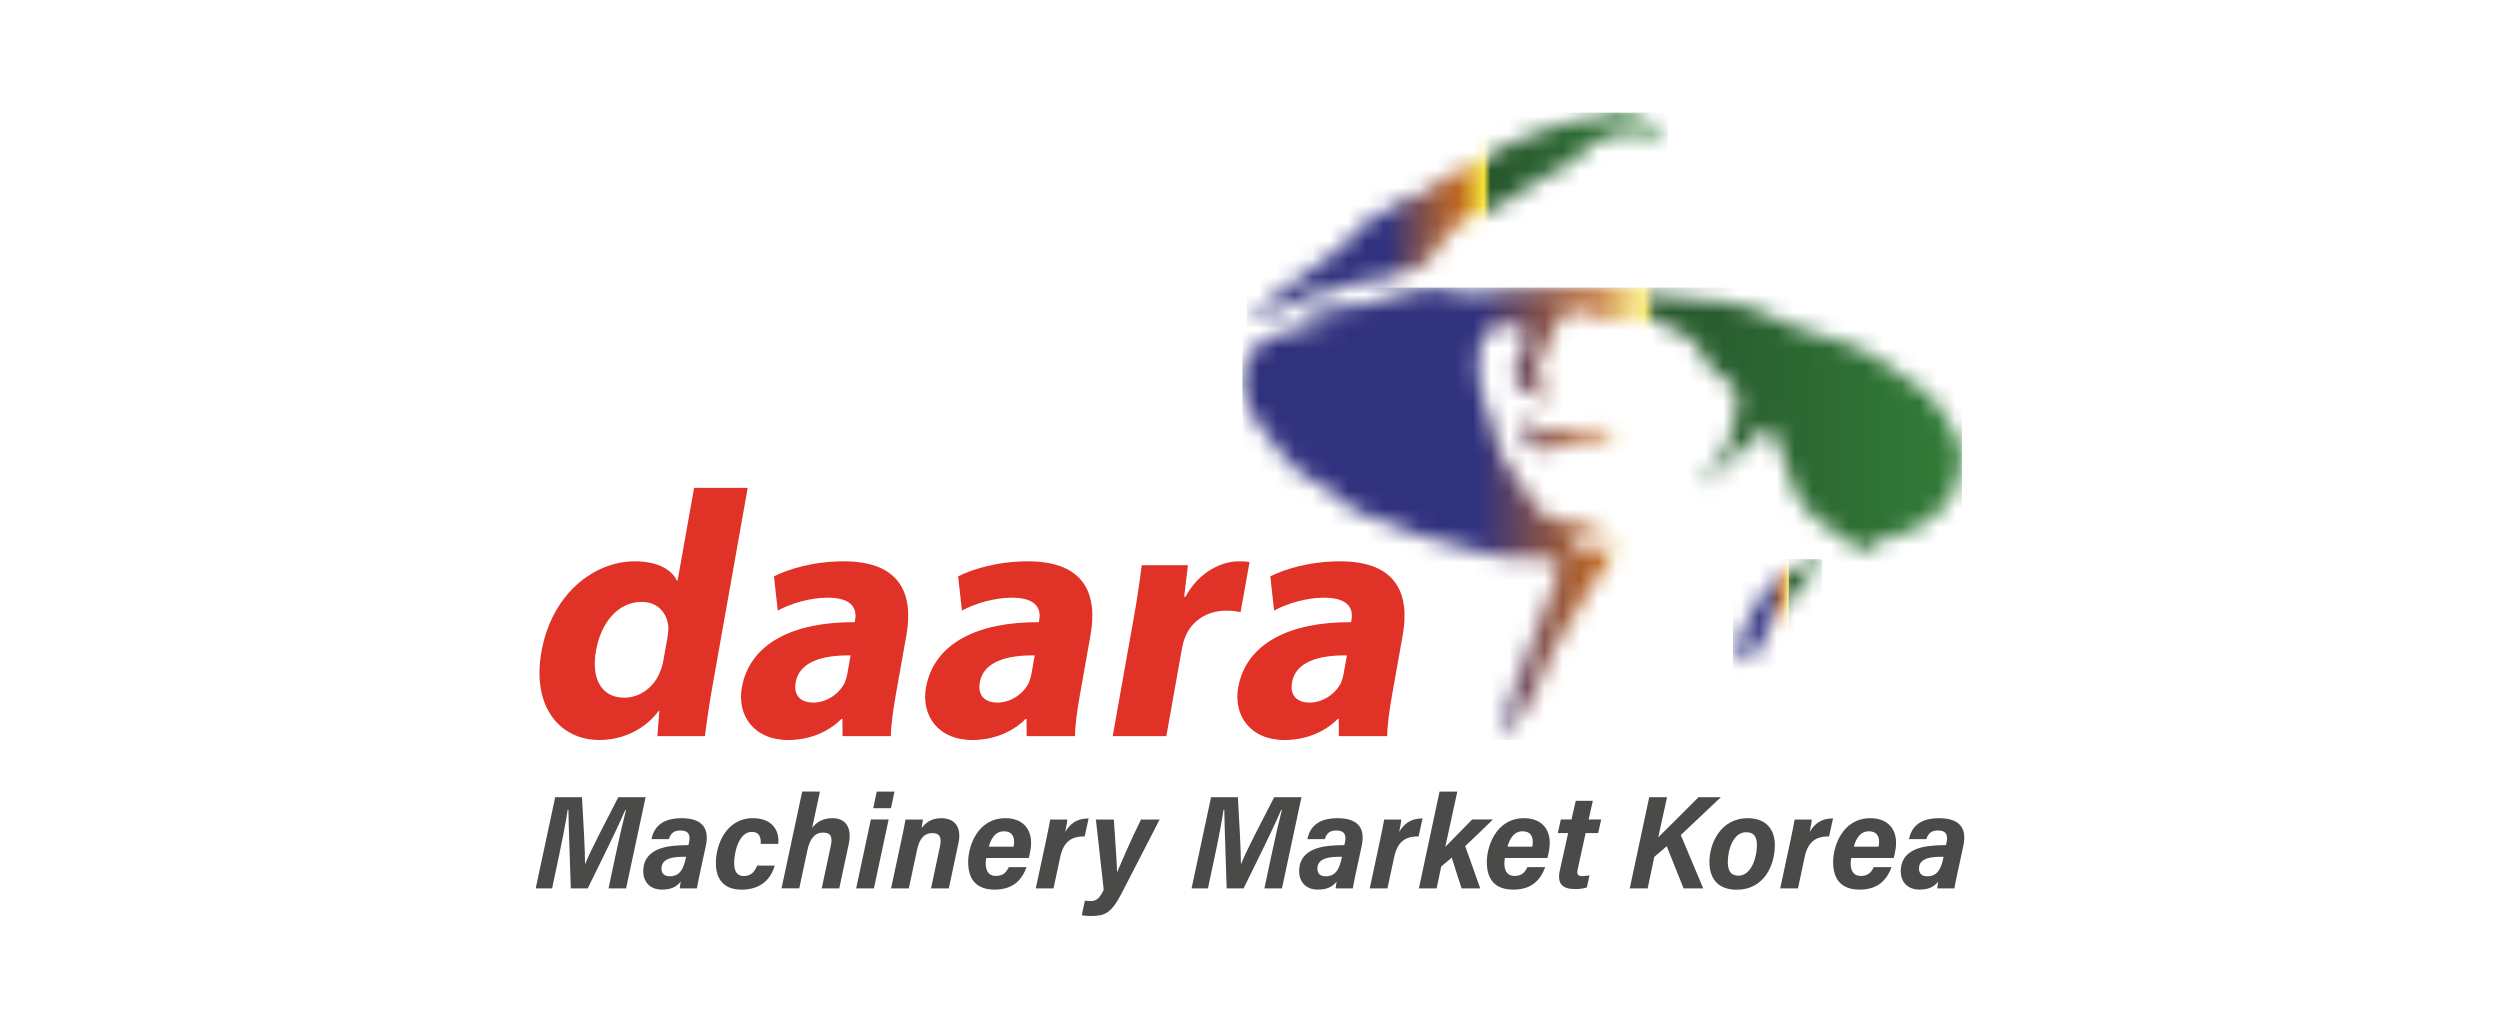 <svg width="140" height="58" viewBox="0 0 140 58" fill="none" xmlns="http://www.w3.org/2000/svg">
<g clip-path="url(#clip0_12404_19990)">
<mask id="mask0_12404_19990" style="mask-type:luminance" maskUnits="userSpaceOnUse" x="97" y="31" width="5" height="7">
<path d="M100.991 31.581C100.01 32.035 99.102 32.681 98.56 33.584C98.091 34.363 97.046 35.891 97.434 36.795C97.941 37.984 99.085 34.976 99.408 34.496C99.806 33.903 100.386 33.444 100.858 32.915C101.209 32.529 101.412 31.974 101.858 31.694C101.951 31.581 102.023 31.494 101.977 31.31C101.636 31.373 101.324 31.426 100.991 31.581Z" fill="white"/>
</mask>
<g mask="url(#mask0_12404_19990)">
<path d="M102.023 31.311H97.046V37.984H102.023V31.311Z" fill="url(#paint0_linear_12404_19990)"/>
</g>
<mask id="mask1_12404_19990" style="mask-type:luminance" maskUnits="userSpaceOnUse" x="104" y="31" width="1" height="1">
<path d="M104.269 31.114C104.285 31.108 104.297 31.101 104.309 31.095L104.269 31.114ZM104.309 31.095L104.402 31.048C104.395 31.047 104.39 31.043 104.383 31.041C104.36 31.062 104.337 31.078 104.309 31.095Z" fill="white"/>
</mask>
<g mask="url(#mask1_12404_19990)">
<path d="M104.402 31.041H104.269V31.115H104.402V31.041Z" fill="url(#paint1_linear_12404_19990)"/>
</g>
<mask id="mask2_12404_19990" style="mask-type:luminance" maskUnits="userSpaceOnUse" x="69" y="16" width="41" height="26">
<path d="M84.79 16.189C83.996 16.229 83.307 16.395 82.518 16.455C82.097 16.486 81.68 16.385 81.27 16.281C80.91 16.192 80.553 16.102 80.205 16.102C80.037 16.102 79.87 16.124 79.706 16.174C79.064 16.377 78.629 16.447 77.925 16.589C77.343 16.706 76.743 17.109 76.171 17.105C75.312 17.1 75.013 17.155 74.222 17.399C73.758 17.541 72.84 17.57 72.687 18.099C73.395 18.3 74.182 18.468 74.386 19.007C74.016 18.619 73.501 18.438 72.641 18.482C71.924 18.518 70.8 18.912 70.32 19.447C69.808 20.016 69.585 20.627 69.575 21.253V21.346C69.598 22.629 70.484 23.98 71.588 25.201C71.606 25.282 71.96 25.618 72.031 25.676C72.539 26.091 72.417 26.065 72.757 26.428C73.099 26.787 73.779 26.957 74.167 27.275C74.592 27.619 74.944 27.807 75.362 28.203C75.522 28.356 75.846 28.537 75.952 28.62L76.616 28.895C77.031 28.974 77.386 29.184 77.794 29.314C78.261 29.464 78.61 29.698 79.323 29.936C80.613 30.369 81.524 30.548 82.828 30.895C83.695 31.125 84.446 31.326 85.338 31.275C85.49 31.267 85.654 31.225 85.821 31.186C86.333 31.271 86.829 31.385 87.378 31.504C87.373 32.228 84.635 38.606 84.526 39.322C84.432 39.946 84.225 40.754 84.272 41.437C84.758 40.4 85.641 39.642 86.031 38.535C86.993 35.821 90.089 31.495 90.471 30.792C90.234 30.371 89.803 30.559 89.382 30.746C88.909 30.957 88.448 31.168 88.285 30.515C88.012 29.395 89.87 29.904 90.007 29.532C89.142 29.259 88.279 29.322 87.403 29.19C86.913 29.117 86.57 28.907 86.28 28.636C86.248 28.607 86.219 28.577 86.19 28.548C86.128 28.449 86.075 28.335 85.998 28.25C85.845 28.08 85.703 27.922 85.571 27.735C85.542 27.694 85.51 27.655 85.48 27.615C85.452 27.508 85.428 27.386 85.4 27.334C85.328 27.195 85.115 27.005 85.007 26.866C84.805 26.611 84.617 26.24 84.394 25.935C84.345 25.868 84.296 25.807 84.246 25.745C84.172 25.545 84.095 25.346 83.994 25.161C83.781 24.769 83.727 24.407 83.63 23.982C83.605 23.877 83.595 23.716 83.542 23.601C83.477 23.305 83.334 22.956 83.215 22.677C83.213 22.662 83.209 22.65 83.205 22.637L83.2 22.639C83.124 22.461 83.061 22.316 83.04 22.237C82.876 21.594 82.743 20.831 82.788 20.167C82.834 19.475 82.894 18.722 83.571 18.425C84.217 18.144 84.829 18.083 85.382 18.483C85.312 18.862 85.523 19.116 85.35 19.455C85.157 19.834 84.802 20.316 84.793 20.764C84.781 21.466 84.966 21.872 85.517 21.907C86.608 21.977 86.285 22.264 86.032 22.801C85.818 23.257 85.078 23.982 85.283 24.463C85.789 25.652 86.879 25.19 87.809 24.946C88.313 24.815 88.796 24.599 89.347 24.543C89.779 24.499 90.221 24.634 90.342 24.028C89.974 23.76 89.102 24.121 88.61 24.146C88.212 24.166 87.828 24.158 87.445 24.148C87.099 24.14 86.754 24.131 86.398 24.143C85.934 24.161 85.808 24.419 85.733 23.829C85.709 23.654 85.931 23.181 86.002 23.021C86.188 22.611 86.817 22.125 86.592 21.637C85.643 21.562 86.093 20.457 86.335 19.97C86.651 19.339 86.894 18.558 87.272 17.977C87.902 17.01 88.48 17.417 89.413 17.664C89.973 17.811 91.508 17.729 91.911 17.312C91.972 17.759 92.862 18.041 93.243 18.226C93.925 18.557 94.507 18.678 94.987 19.295C95.259 19.645 95.436 20.069 95.688 20.446C96.047 20.993 96.594 21.084 96.996 21.542C97.573 22.202 97.216 23.488 96.974 24.144C96.815 24.571 96.803 25.024 96.506 25.406C96.233 25.759 95.304 26.863 95.158 27.317C96.544 26.335 97.947 24.535 99.118 23.888C99.451 24.484 99.691 25.159 99.937 25.803C100.216 26.535 100.367 27.34 100.74 27.993C101.15 28.712 101.924 29.244 102.593 29.702C102.961 29.954 103.327 30.107 103.651 30.399C103.912 30.635 104.063 30.939 104.384 31.037C104.563 30.873 104.583 30.572 104.884 30.399C105.162 30.239 105.716 30.136 106.019 30.068C107.051 29.835 107.648 29.47 108.471 28.752C109.348 27.986 109.651 27.275 109.825 26.137C109.854 25.946 109.868 25.774 109.87 25.618V25.594C109.866 24.827 109.538 24.405 109.105 23.599C108.336 22.174 107.203 21.36 105.797 20.508C105.133 20.106 104.535 19.647 103.795 19.367C102.739 18.969 101.603 18.728 100.52 18.306C99.756 18.008 99.035 17.672 98.302 17.333C97.292 16.867 96.163 16.863 95.061 16.769C93.446 16.633 91.844 16.487 90.265 16.269C89.349 16.142 88.426 16.101 87.507 16.101C86.594 16.101 85.685 16.142 84.791 16.186" fill="white"/>
</mask>
<g mask="url(#mask2_12404_19990)">
<path d="M109.867 16.104H69.575V41.44H109.867V16.104Z" fill="url(#paint2_linear_12404_19990)"/>
</g>
<mask id="mask3_12404_19990" style="mask-type:luminance" maskUnits="userSpaceOnUse" x="69" y="6" width="25" height="13">
<path d="M86.49 9.734C86.49 9.734 86.492 9.734 86.493 9.732C86.546 9.736 86.597 9.741 86.651 9.75L86.503 9.797C86.494 9.82 86.49 9.829 86.488 9.829C86.481 9.829 86.486 9.786 86.49 9.734ZM90.643 6.296C90.328 6.331 90.009 6.457 89.615 6.572C89.023 6.74 88.437 6.715 87.821 6.855C86.687 7.11 85.551 7.682 84.464 8.096C83.795 8.352 83.38 8.746 82.805 9.112C82.239 9.472 81.485 9.65 80.931 9.941C80.53 10.151 80.104 10.499 79.665 10.832C79.197 10.941 78.695 11.093 78.341 11.307C77.947 11.544 77.569 11.823 77.179 12.098C76.869 12.18 76.586 12.296 76.382 12.49C75.961 12.888 75.703 13.364 75.223 13.75C74.807 14.088 74.325 14.395 73.897 14.755C73.104 15.423 72.132 15.962 71.326 16.638C70.86 17.029 69.867 17.692 69.814 18.305C70.04 18.154 70.143 17.682 70.355 17.577C70.499 17.506 70.618 17.553 70.743 17.599C70.841 17.635 70.941 17.673 71.059 17.65C71.371 17.593 71.651 17.183 71.948 17.063C72.448 16.863 72.998 16.863 73.481 16.622C73.407 16.515 73.311 16.395 73.203 16.283C73.971 16.721 74.895 16.186 75.706 15.892C76.199 15.712 76.662 15.79 77.107 15.643C77.558 15.632 77.926 15.56 78.237 15.371C78.856 15.272 79.495 15.032 79.871 14.723C80.503 14.199 80.802 13.273 81.4 12.764C82.23 12.056 83.54 11.916 84.418 11.242C85.212 10.628 86.043 10.242 86.898 9.71C88.89 8.821 88.548 8.134 89.949 7.7C90.119 7.647 90.237 7.601 90.332 7.554C90.609 7.5 90.879 7.451 91.121 7.414C91.375 7.374 91.706 7.435 92.045 7.495C92.561 7.588 93.095 7.682 93.391 7.41C92.871 7.079 92.321 6.833 91.763 6.604L91.644 6.557C91.633 6.551 91.622 6.548 91.613 6.543C91.374 6.393 91.162 6.319 90.959 6.296L90.643 6.296Z" fill="white"/>
</mask>
<g mask="url(#mask3_12404_19990)">
<path d="M93.39 6.296H69.814V18.306H93.39V6.296Z" fill="url(#paint3_linear_12404_19990)"/>
</g>
<path d="M41.871 27.322L39.908 38.365C39.716 39.443 39.552 40.578 39.477 41.224H36.811L36.923 39.815H36.882C36.08 40.892 34.816 41.439 33.572 41.439C31.281 41.439 29.787 39.501 30.317 36.524C30.873 33.294 33.239 31.433 35.549 31.433C36.734 31.433 37.591 31.846 37.907 32.511H37.946L38.869 27.322H41.872H41.871ZM37.378 35.703C37.405 35.546 37.424 35.332 37.432 35.175C37.397 34.372 36.863 33.706 35.936 33.706C34.572 33.706 33.646 34.919 33.377 36.428C33.087 38.053 33.716 39.071 34.96 39.071C35.83 39.071 36.627 38.484 36.954 37.643C37.051 37.427 37.109 37.212 37.154 36.957L37.377 35.704L37.378 35.703Z" fill="#E13227"/>
<path d="M47.182 41.225L47.175 40.265H47.116C46.348 41.029 45.288 41.44 44.142 41.44C42.186 41.44 41.271 40.031 41.543 38.503C41.985 36.016 44.449 34.822 47.864 34.842L47.889 34.705C47.979 34.194 47.833 33.47 46.351 33.47C45.362 33.47 44.256 33.804 43.555 34.194L43.342 32.276C44.081 31.903 45.488 31.434 47.247 31.434C50.466 31.434 51.159 33.314 50.759 35.564L50.167 38.894C50.004 39.815 49.887 40.696 49.89 41.225H47.184H47.182ZM47.632 36.702C46.055 36.682 44.764 37.055 44.559 38.21C44.422 38.972 44.869 39.345 45.543 39.345C46.292 39.345 46.992 38.856 47.297 38.248C47.365 38.093 47.416 37.915 47.449 37.74L47.632 36.702Z" fill="#E13227"/>
<path d="M57.493 41.225L57.487 40.265H57.43C56.662 41.029 55.599 41.44 54.453 41.44C52.499 41.44 51.583 40.031 51.854 38.503C52.297 36.016 54.763 34.822 58.175 34.842L58.2 34.705C58.29 34.194 58.142 33.47 56.663 33.47C55.674 33.47 54.569 33.804 53.868 34.194L53.655 32.276C54.393 31.903 55.801 31.434 57.559 31.434C60.777 31.434 61.471 33.314 61.07 35.564L60.478 38.894C60.314 39.815 60.197 40.696 60.201 41.225H57.493ZM57.944 36.702C56.366 36.682 55.076 37.055 54.871 38.21C54.734 38.972 55.181 39.345 55.855 39.345C56.605 39.345 57.304 38.856 57.61 38.248C57.677 38.093 57.728 37.915 57.761 37.74L57.944 36.702Z" fill="#E13227"/>
<path d="M63.456 34.803C63.708 33.394 63.832 32.473 63.938 31.65H66.525L66.313 33.413H66.391C67.131 32.023 68.421 31.436 69.349 31.436C69.626 31.436 69.765 31.436 69.974 31.475L69.475 34.275C69.266 34.236 69.017 34.196 68.679 34.196C67.574 34.196 66.719 34.783 66.358 35.703C66.283 35.899 66.221 36.134 66.179 36.369L65.315 41.225H62.312L63.454 34.802L63.456 34.803Z" fill="#E13227"/>
<path d="M74.977 41.225L74.971 40.265H74.911C74.144 41.029 73.082 41.44 71.938 41.44C69.981 41.44 69.067 40.031 69.338 38.503C69.779 36.016 72.246 34.822 75.659 34.842L75.684 34.705C75.774 34.194 75.627 33.47 74.147 33.47C73.158 33.47 72.052 33.804 71.349 34.194L71.137 32.276C71.875 31.903 73.282 31.434 75.042 31.434C78.26 31.434 78.954 33.314 78.553 35.564L77.96 38.894C77.798 39.815 77.68 40.696 77.684 41.225H74.977ZM75.427 36.702C73.85 36.682 72.559 37.055 72.354 38.21C72.217 38.972 72.665 39.345 73.337 39.345C74.087 39.345 74.786 38.856 75.092 38.248C75.159 38.093 75.211 37.915 75.241 37.74L75.427 36.702Z" fill="#E13227"/>
<path d="M34.483 47.843C34.666 46.975 34.905 45.937 35.054 45.362H35.013C34.567 46.416 33.624 48.303 32.913 49.749H31.964C31.923 48.4 31.848 46.376 31.831 45.348H31.79C31.706 45.944 31.492 47.05 31.304 47.93L30.917 49.749H29.999L31.092 44.642H32.591C32.661 45.834 32.763 47.618 32.763 48.387H32.771C33.018 47.727 33.992 45.875 34.626 44.642H36.154L35.061 49.749H34.078L34.483 47.843Z" fill="#4A4A49"/>
<path d="M39.21 48.832C39.131 49.212 39.055 49.571 39.025 49.75H38.066C38.075 49.646 38.091 49.536 38.125 49.366C37.88 49.671 37.57 49.818 37.067 49.818C36.416 49.818 36.022 49.401 36.022 48.783C36.022 47.91 36.672 47.454 37.752 47.364C38.016 47.34 38.214 47.326 38.55 47.326L38.577 47.215C38.675 46.808 38.607 46.506 38.094 46.506C37.641 46.506 37.523 46.789 37.454 46.992H36.478C36.615 46.389 36.997 45.819 38.166 45.819C39.163 45.819 39.773 46.235 39.524 47.379L39.21 48.832ZM38.423 47.979C38.206 47.979 38.018 47.979 37.808 48.008C37.409 48.055 37.044 48.208 37.044 48.64C37.044 48.891 37.177 49.072 37.506 49.072C38.121 49.072 38.292 48.571 38.403 48.062L38.423 47.979Z" fill="#4A4A49"/>
<path d="M43.385 48.474C43.18 49.185 42.649 49.82 41.521 49.82C40.578 49.82 40.089 49.28 40.089 48.329C40.089 47.278 40.682 45.818 42.159 45.818C43.394 45.818 43.656 46.692 43.58 47.258H42.599C42.619 46.927 42.551 46.585 42.099 46.585C41.371 46.585 41.112 47.74 41.112 48.329C41.112 48.841 41.308 49.058 41.65 49.058C42.062 49.058 42.252 48.823 42.402 48.473H43.384L43.385 48.474Z" fill="#4A4A49"/>
<path d="M45.917 44.328L45.48 46.361C45.724 46.042 46.078 45.818 46.609 45.818C47.298 45.818 47.745 46.269 47.525 47.288L46.999 49.749H46.017L46.528 47.347C46.618 46.93 46.566 46.624 46.099 46.624C45.613 46.624 45.35 46.991 45.215 47.614L44.759 49.748H43.765L44.923 44.327L45.917 44.328Z" fill="#4A4A49"/>
<path d="M48.769 45.891H49.764L48.94 49.749H47.945L48.769 45.891ZM49.098 44.328H50.092L49.895 45.26H48.901L49.098 44.328Z" fill="#4A4A49"/>
<path d="M50.468 47.096C50.64 46.298 50.68 46.059 50.71 45.892H51.683C51.673 45.974 51.648 46.165 51.608 46.378C51.812 46.1 52.13 45.819 52.701 45.819C53.498 45.819 53.863 46.348 53.671 47.225L53.134 49.75H52.138L52.634 47.416C52.728 46.987 52.69 46.653 52.215 46.653C51.78 46.653 51.5 46.919 51.352 47.603L50.894 49.751H49.899L50.468 47.096Z" fill="#4A4A49"/>
<path d="M55.231 48.048C55.22 48.113 55.199 48.22 55.199 48.345C55.199 48.712 55.324 49.052 55.777 49.052C56.235 49.052 56.377 48.78 56.494 48.559H57.488C57.22 49.285 56.728 49.818 55.697 49.818C54.635 49.818 54.217 49.201 54.217 48.271C54.217 47.383 54.74 45.819 56.304 45.819C57.284 45.819 57.741 46.434 57.741 47.192C57.741 47.405 57.709 47.671 57.611 48.049H55.231V48.048ZM56.761 47.414C56.783 47.32 56.791 47.238 56.791 47.147C56.791 46.818 56.645 46.552 56.217 46.552C55.698 46.552 55.466 47.051 55.378 47.414H56.761Z" fill="#4A4A49"/>
<path d="M58.551 47.198C58.684 46.563 58.767 46.17 58.812 45.892H59.771C59.764 46.013 59.71 46.338 59.655 46.59C59.911 46.147 60.28 45.831 60.962 45.831L60.741 46.841C59.972 46.828 59.551 47.163 59.371 48L58.998 49.749H58.004L58.551 47.196V47.198Z" fill="#4A4A49"/>
<path d="M62.376 45.892C62.47 47.37 62.555 48.43 62.553 48.835H62.56C62.754 48.39 63.312 47.066 63.895 45.892H64.94L62.803 50.041C62.204 51.197 61.83 51.296 61.042 51.296C60.973 51.296 60.692 51.279 60.579 51.258L60.753 50.438C60.848 50.453 60.981 50.461 61.077 50.461C61.448 50.461 61.608 50.239 61.808 49.827L61.37 45.892H62.376Z" fill="#4A4A49"/>
<path d="M71.212 47.843C71.396 46.975 71.634 45.937 71.783 45.362H71.742C71.296 46.416 70.353 48.303 69.642 49.749H68.693C68.652 48.4 68.577 46.376 68.56 45.348H68.519C68.435 45.944 68.222 47.05 68.032 47.93L67.646 49.749H66.728L67.82 44.642H69.321C69.391 45.834 69.492 47.618 69.492 48.387H69.501C69.748 47.727 70.72 45.875 71.355 44.642H72.883L71.79 49.749H70.807L71.212 47.843Z" fill="#4A4A49"/>
<path d="M75.938 48.832C75.861 49.212 75.783 49.571 75.755 49.75H74.796C74.805 49.646 74.82 49.536 74.854 49.366C74.609 49.671 74.301 49.818 73.797 49.818C73.147 49.818 72.752 49.401 72.752 48.783C72.752 47.91 73.403 47.454 74.482 47.364C74.746 47.34 74.943 47.326 75.281 47.326L75.307 47.215C75.406 46.808 75.338 46.506 74.825 46.506C74.372 46.506 74.253 46.789 74.184 46.992H73.209C73.344 46.389 73.727 45.819 74.897 45.819C75.894 45.819 76.503 46.235 76.254 47.379L75.939 48.833L75.938 48.832ZM75.152 47.979C74.936 47.979 74.747 47.979 74.536 48.008C74.139 48.055 73.774 48.208 73.774 48.64C73.774 48.891 73.906 49.072 74.236 49.072C74.85 49.072 75.022 48.571 75.132 48.062L75.152 47.979Z" fill="#4A4A49"/>
<path d="M77.252 47.198C77.385 46.563 77.469 46.17 77.513 45.892H78.472C78.465 46.013 78.411 46.338 78.356 46.59C78.612 46.147 78.981 45.831 79.664 45.831L79.442 46.841C78.673 46.828 78.252 47.163 78.072 48L77.699 49.749H76.705L77.252 47.196V47.198Z" fill="#4A4A49"/>
<path d="M80.936 47.425C81.347 46.998 81.87 46.482 82.439 45.891H83.601C83.139 46.356 82.542 46.917 82.051 47.382C82.33 48.133 82.618 48.99 82.891 49.749H81.85C81.71 49.335 81.461 48.542 81.298 48.027C81.15 48.159 80.864 48.385 80.709 48.523L80.452 49.749H79.458L80.616 44.328H81.61L80.936 47.425Z" fill="#4A4A49"/>
<path d="M84.276 48.048C84.265 48.113 84.244 48.22 84.244 48.345C84.244 48.712 84.369 49.052 84.822 49.052C85.28 49.052 85.422 48.78 85.539 48.559H86.533C86.265 49.285 85.773 49.818 84.742 49.818C83.68 49.818 83.262 49.201 83.262 48.271C83.262 47.383 83.785 45.819 85.349 45.819C86.329 45.819 86.786 46.434 86.786 47.192C86.786 47.405 86.754 47.671 86.655 48.049H84.276V48.048ZM85.806 47.414C85.828 47.32 85.836 47.238 85.836 47.147C85.836 46.818 85.69 46.552 85.262 46.552C84.743 46.552 84.511 47.051 84.423 47.414H85.806Z" fill="#4A4A49"/>
<path d="M87.406 45.891H88.003L88.244 44.843H89.199L88.964 45.891H89.666L89.499 46.65H88.796L88.35 48.687C88.294 48.952 88.335 49.063 88.646 49.063C88.766 49.063 88.903 49.036 89.01 49.021L88.865 49.694C88.649 49.773 88.353 49.789 88.219 49.789C87.488 49.789 87.192 49.489 87.348 48.758L87.815 46.65H87.238L87.406 45.891Z" fill="#4A4A49"/>
<path d="M92.357 44.642H93.355L92.862 46.89C93.432 46.326 94.448 45.319 95.118 44.642H96.369L94.124 46.763L95.382 49.751H94.28L93.337 47.387L92.64 47.987L92.269 49.751H91.266L92.357 44.642Z" fill="#4A4A49"/>
<path d="M99.392 47.322C99.392 48.453 98.791 49.824 97.261 49.824C96.177 49.824 95.727 49.166 95.727 48.273C95.727 47.277 96.321 45.819 97.879 45.819C98.922 45.819 99.392 46.473 99.392 47.322ZM96.756 48.27C96.756 48.766 96.932 49.038 97.353 49.038C98.104 49.038 98.389 47.947 98.389 47.332C98.389 46.833 98.203 46.605 97.781 46.605C97.051 46.605 96.756 47.607 96.756 48.27Z" fill="#4A4A49"/>
<path d="M100.239 47.198C100.373 46.563 100.456 46.17 100.5 45.892H101.46C101.452 46.013 101.398 46.338 101.343 46.59C101.6 46.147 101.969 45.831 102.651 45.831L102.429 46.841C101.66 46.828 101.239 47.163 101.06 48L100.687 49.749H99.692L100.239 47.196V47.198Z" fill="#4A4A49"/>
<path d="M103.669 48.048C103.658 48.113 103.637 48.22 103.637 48.345C103.637 48.712 103.762 49.052 104.215 49.052C104.673 49.052 104.815 48.78 104.933 48.559H105.927C105.658 49.285 105.166 49.818 104.136 49.818C103.073 49.818 102.655 49.201 102.655 48.271C102.655 47.383 103.178 45.819 104.742 45.819C105.723 45.819 106.18 46.434 106.18 47.192C106.18 47.405 106.147 47.671 106.049 48.049H103.669V48.048ZM105.199 47.414C105.221 47.32 105.23 47.238 105.23 47.147C105.23 46.818 105.084 46.552 104.655 46.552C104.137 46.552 103.904 47.051 103.816 47.414H105.199Z" fill="#4A4A49"/>
<path d="M109.629 48.832C109.551 49.212 109.474 49.571 109.445 49.75H108.486C108.495 49.646 108.511 49.536 108.545 49.366C108.3 49.671 107.991 49.818 107.488 49.818C106.837 49.818 106.442 49.401 106.442 48.783C106.442 47.91 107.093 47.454 108.173 47.364C108.437 47.34 108.634 47.326 108.971 47.326L108.998 47.215C109.096 46.808 109.028 46.506 108.515 46.506C108.062 46.506 107.944 46.789 107.875 46.992H106.899C107.035 46.389 107.418 45.819 108.587 45.819C109.584 45.819 110.194 46.235 109.945 47.379L109.63 48.833L109.629 48.832ZM108.843 47.979C108.626 47.979 108.438 47.979 108.227 48.008C107.829 48.055 107.464 48.208 107.464 48.64C107.464 48.891 107.597 49.072 107.926 49.072C108.541 49.072 108.712 48.571 108.823 48.062L108.843 47.979Z" fill="#4A4A49"/>
</g>
<defs>
<linearGradient id="paint0_linear_12404_19990" x1="97.559" y1="34.76" x2="102.202" y2="34.76" gradientUnits="userSpaceOnUse">
<stop stop-color="#31327E"/>
<stop offset="0.326" stop-color="#31327E"/>
<stop offset="0.406" stop-color="#7B4D4E"/>
<stop offset="0.465" stop-color="#AB5F2F"/>
<stop offset="0.494" stop-color="#BE6624"/>
<stop offset="0.556" stop-color="#F6E030"/>
<stop offset="0.557" stop-color="#E9D72F"/>
<stop offset="0.563" stop-color="#96A02E"/>
<stop offset="0.568" stop-color="#5A782D"/>
<stop offset="0.571" stop-color="#355F2D"/>
<stop offset="0.573" stop-color="#27562D"/>
<stop offset="1" stop-color="#327D38"/>
</linearGradient>
<linearGradient id="paint1_linear_12404_19990" x1="106.239" y1="30.597" x2="106.374" y2="30.597" gradientUnits="userSpaceOnUse">
<stop stop-color="#31327E"/>
<stop offset="0.326" stop-color="#31327E"/>
<stop offset="0.406" stop-color="#7B4D4E"/>
<stop offset="0.465" stop-color="#AB5F2F"/>
<stop offset="0.494" stop-color="#BE6624"/>
<stop offset="0.556" stop-color="#F6E030"/>
<stop offset="0.557" stop-color="#E9D72F"/>
<stop offset="0.563" stop-color="#96A02E"/>
<stop offset="0.568" stop-color="#5A782D"/>
<stop offset="0.571" stop-color="#355F2D"/>
<stop offset="0.573" stop-color="#27562D"/>
<stop offset="1" stop-color="#327D38"/>
</linearGradient>
<linearGradient id="paint2_linear_12404_19990" x1="69.656" y1="28.816" x2="109.951" y2="28.816" gradientUnits="userSpaceOnUse">
<stop stop-color="#31327E"/>
<stop offset="0.326" stop-color="#31327E"/>
<stop offset="0.406" stop-color="#7B4D4E"/>
<stop offset="0.465" stop-color="#AB5F2F"/>
<stop offset="0.494" stop-color="#BE6624"/>
<stop offset="0.556" stop-color="#F6E030"/>
<stop offset="0.557" stop-color="#E9D72F"/>
<stop offset="0.563" stop-color="#96A02E"/>
<stop offset="0.568" stop-color="#5A782D"/>
<stop offset="0.571" stop-color="#355F2D"/>
<stop offset="0.573" stop-color="#27562D"/>
<stop offset="1" stop-color="#327D38"/>
</linearGradient>
<linearGradient id="paint3_linear_12404_19990" x1="69.99" y1="12.378" x2="93.567" y2="12.378" gradientUnits="userSpaceOnUse">
<stop stop-color="#31327E"/>
<stop offset="0.326" stop-color="#31327E"/>
<stop offset="0.406" stop-color="#7B4D4E"/>
<stop offset="0.465" stop-color="#AB5F2F"/>
<stop offset="0.494" stop-color="#BE6624"/>
<stop offset="0.556" stop-color="#F6E030"/>
<stop offset="0.557" stop-color="#E9D72F"/>
<stop offset="0.563" stop-color="#96A02E"/>
<stop offset="0.568" stop-color="#5A782D"/>
<stop offset="0.571" stop-color="#355F2D"/>
<stop offset="0.573" stop-color="#27562D"/>
<stop offset="1" stop-color="#327D38"/>
</linearGradient>
<clipPath id="clip0_12404_19990">
<rect width="80" height="45" fill="white" transform="translate(30 6.296)"/>
</clipPath>
</defs>
</svg>
